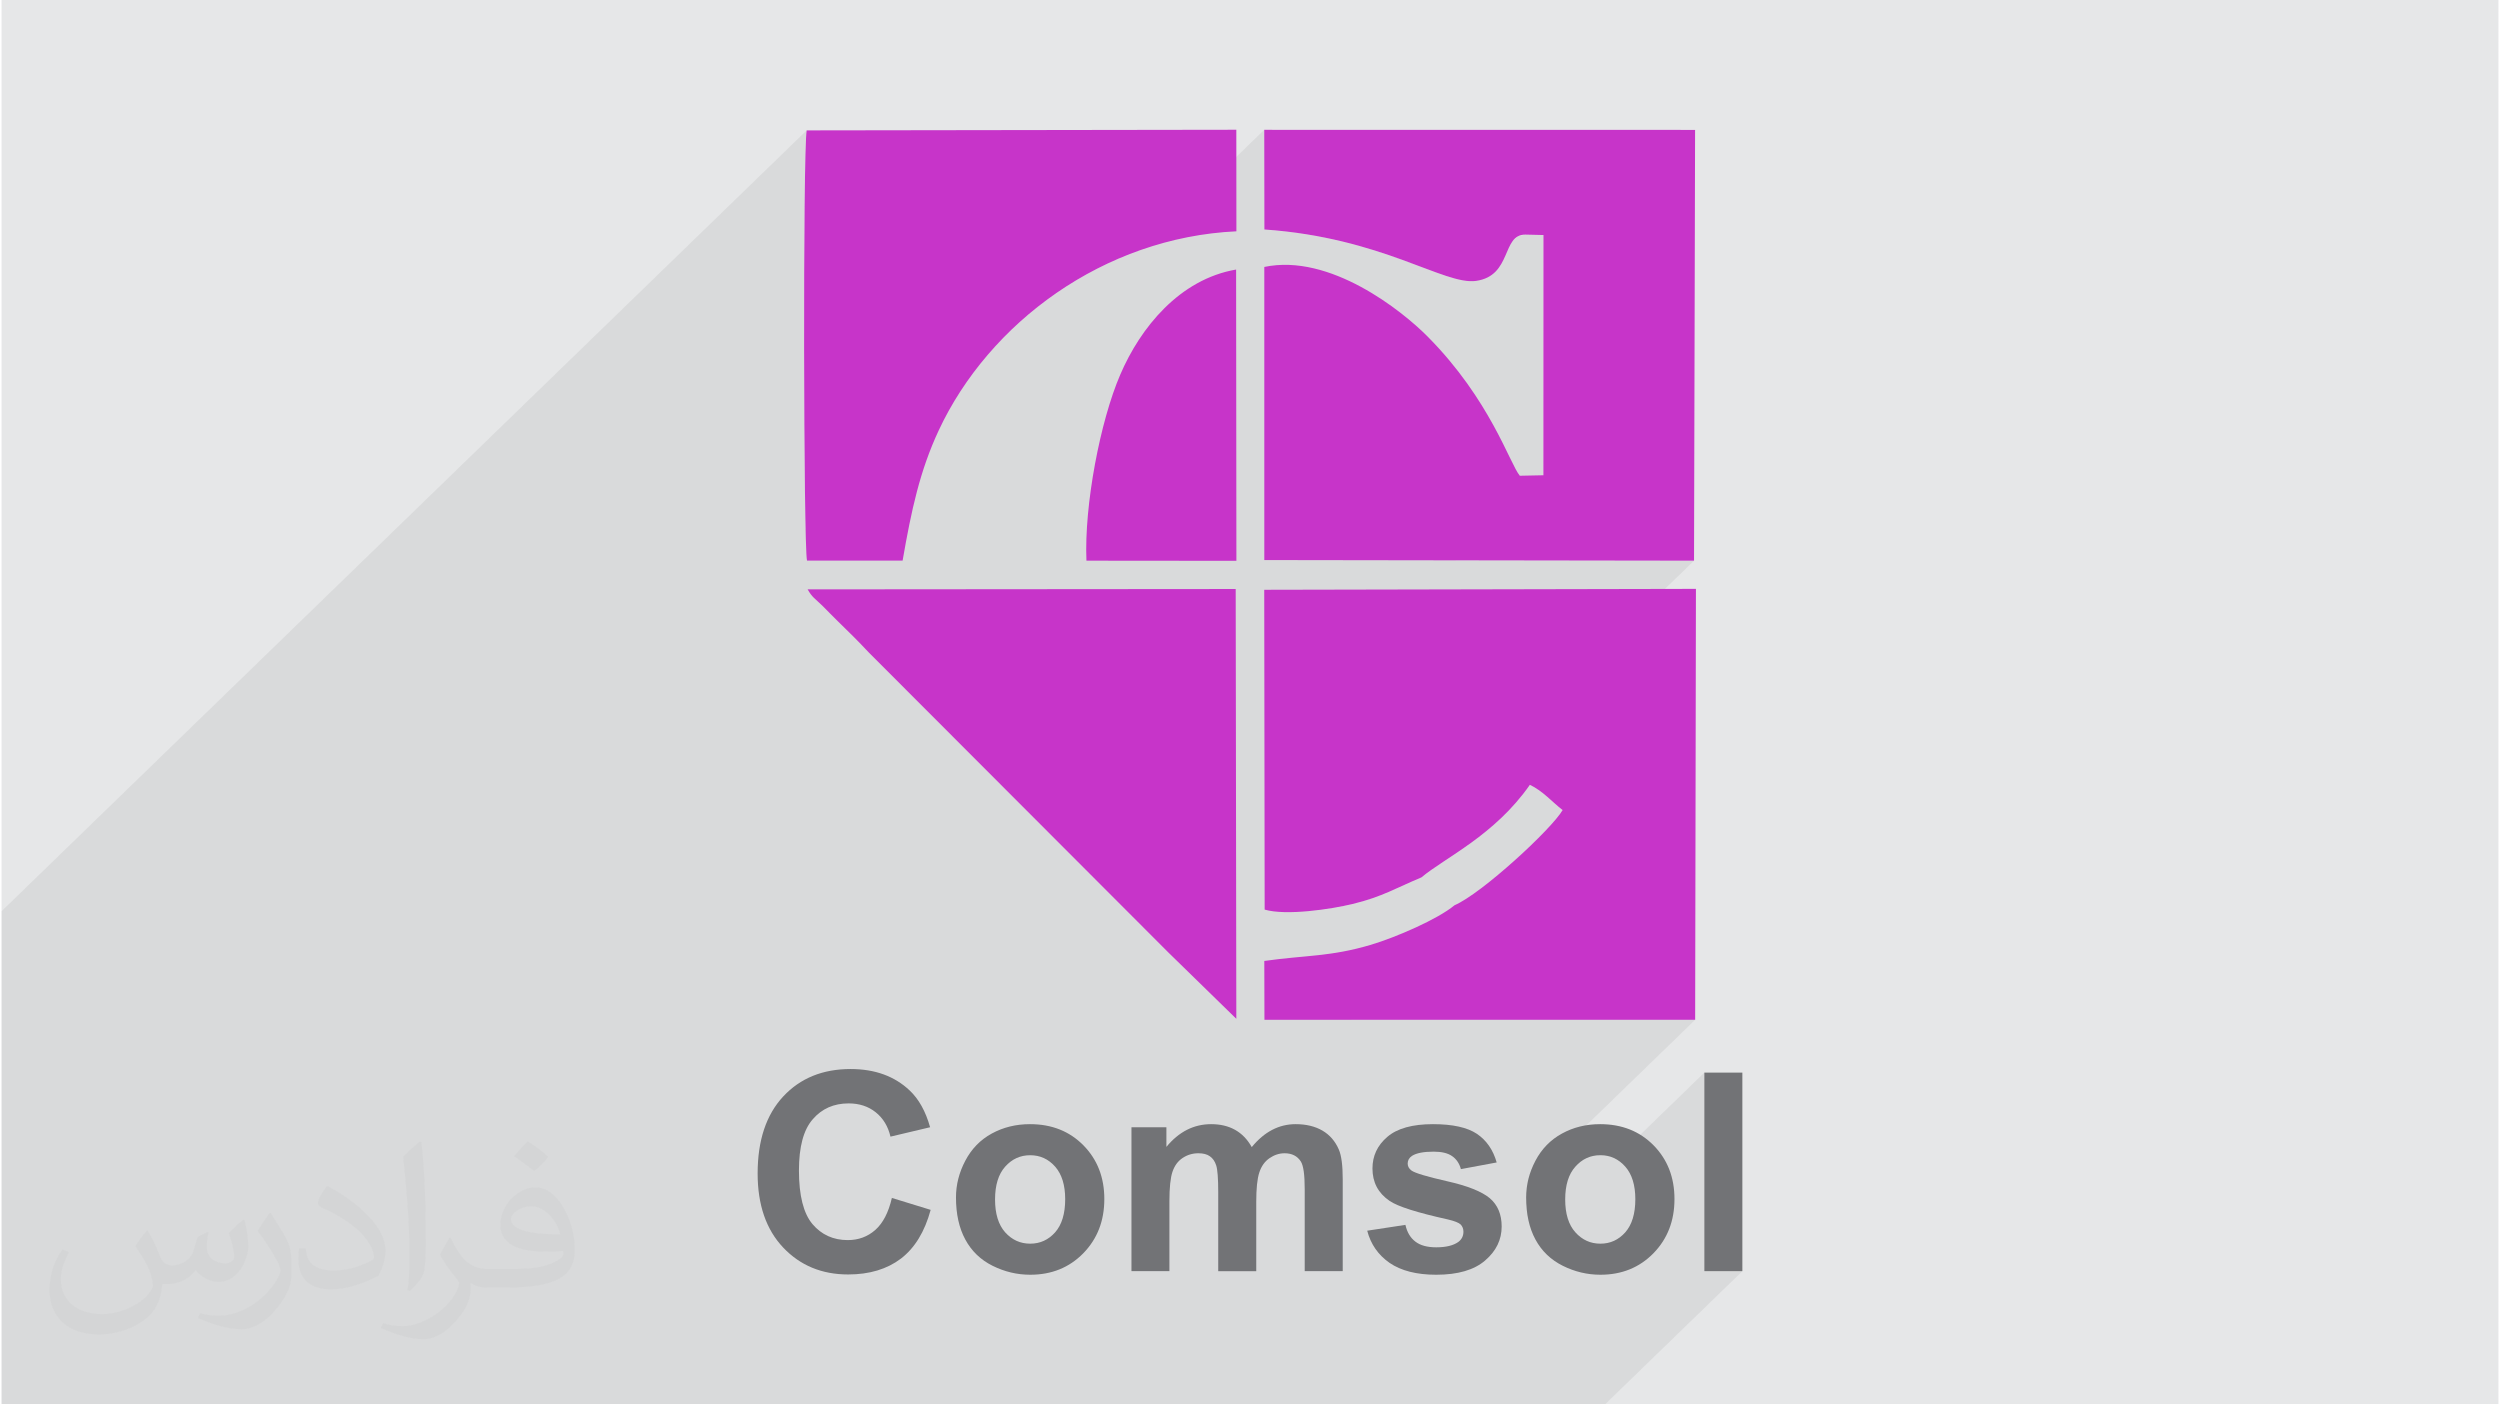<?xml version="1.0" encoding="UTF-8"?>
<!DOCTYPE svg PUBLIC "-//W3C//DTD SVG 1.0//EN" "http://www.w3.org/TR/2001/REC-SVG-20010904/DTD/svg10.dtd">
<!-- Creator: CorelDRAW 2017 -->
<svg xmlns="http://www.w3.org/2000/svg" xml:space="preserve" width="356px" height="200px" version="1.0" shape-rendering="geometricPrecision" text-rendering="geometricPrecision" image-rendering="optimizeQuality" fill-rule="evenodd" clip-rule="evenodd"
viewBox="0 0 35600 20025"
 xmlns:xlink="http://www.w3.org/1999/xlink">
 <g id="Layer_x0020_1">
  <g id="_2962510070976">
   <path fill="#E6E7E8" d="M0 0l35600 0 0 20025 -35600 0 0 -20025z"/>
   <path fill="#373435" fill-opacity="0.078" d="M22860 20025l1960 -1901 -542 0 0 -2831 -1267 1229 -21 -10 -45 -18 -48 -13 -50 -7 -51 -3 -52 3 -50 7 -48 13 -46 18 -43 23 -42 28 -39 33 -724 702 -7 -55 -6 -83 -2 -87 2 -68 6 -67 10 -66 4 -16 2388 -2316 -4906 0 2562 -2486 106 -103 96 -98 85 -91 71 -83 57 -71 39 -58 -56 -45 -54 -48 -55 -49 -55 -49 -57 -47 -59 -45 -63 -41 -68 -36 -890 864 -48 34 -102 70 -98 65 -94 63 -88 59 -83 57 -75 55 -68 53 -127 55 -117 53 -112 50 -110 49 -114 47 -122 45 -133 42 -150 39 -129 28 -93 17 5094 -4941 -3399 -5 1251 -1213 1 -3425 -259 -6 -107 25 -73 67 -588 570 -25 1 -101 -12 -112 -25 -123 -37 -136 -47 -148 -55 -161 -61 -176 -65 -189 -67 -205 -67 -220 -65 -237 -62 -253 -57 -271 -48 -288 -40 -307 -28 -2 -1421 -1770 1717 -147 54 -158 64 -155 70 -152 74 -149 80 -146 84 -143 89 -140 93 -136 97 -132 101 -129 105 -125 109 -122 113 -2935 2847 0 -6 -4 -163 -3 -184 -2 -201 -3 -218 -2 -231 -2 -244 -2 -253 -1 -262 -1 -268 -1 -273 -1 -274 0 -275 0 -274 1 -270 1 -264 1 -257 1 -247 2 -236 2 -223 2 -207 3 -190 3 -171 3 -150 4 -127 4 -101 5 -75 5 -45 -11479 11133 0 7033 22860 0z"/>
   <g>
    <path fill="#C734C9" d="M20244 12510c339,-283 1045,-601 1546,-1320 186,88 317,244 467,360 -158,272 -1149,1188 -1541,1357 -240,200 -836,457 -1190,563 -582,173 -929,147 -1522,231l2 839 6141 0 11 -6144 -6155 13 6 4560c308,90 945,-6 1250,-79 424,-102 630,-232 985,-380zm-3604 1074l965 942 -9 -6128 -6103 5c65,116 103,128 218,241 81,81 131,134 214,215 156,152 281,274 438,442l4277 4283zm962 -9741c-806,139 -1364,827 -1652,1499 -285,661 -515,1857 -482,2652l2138 2 -4 -4153zm-4755 4150c125,-721 246,-1281 515,-1857 714,-1531 2355,-2751 4244,-2838l-1 -1448 -6126 9c-54,323 -45,5930 5,6134l1363 0zm5158 -4721c1688,117 2561,797 3018,733 517,-74 362,-661 702,-660l259 6 -1 3425 -336 7c-143,-170 -420,-1081 -1310,-1980 -370,-375 -1400,-1194 -2333,-997l0 4179 6127 9 15 -6142 -6143 -1 2 1421z"/>
    <path fill="#727376" fill-rule="nonzero" d="M12694 17080l553 170c-85,312 -226,543 -424,695 -198,150 -448,226 -752,226 -376,0 -685,-128 -928,-385 -242,-257 -363,-608 -363,-1055 0,-471 122,-837 365,-1098 243,-261 564,-391 960,-391 347,0 628,102 844,307 129,122 226,295 290,523l-565 134c-34,-146 -104,-262 -210,-347 -106,-85 -235,-127 -387,-127 -210,0 -381,75 -511,226 -132,150 -197,394 -197,731 0,357 65,612 193,764 129,152 297,228 503,228 152,0 283,-48 393,-145 109,-97 188,-248 236,-456z"/>
    <path id="1" fill="#727376" fill-rule="nonzero" d="M13608 17073c0,-181 44,-355 133,-524 89,-169 214,-298 377,-387 163,-89 344,-134 545,-134 311,0 564,101 763,303 198,202 297,456 297,765 0,311 -100,568 -300,773 -200,204 -452,306 -756,306 -188,0 -367,-43 -538,-128 -170,-85 -299,-209 -388,-374 -89,-164 -133,-364 -133,-600zm557 29c0,203 48,360 144,468 97,108 216,162 357,162 141,0 260,-54 356,-162 95,-108 143,-266 143,-472 0,-201 -48,-356 -143,-464 -96,-109 -215,-163 -356,-163 -141,0 -260,54 -357,163 -96,108 -144,264 -144,468z"/>
    <path id="2" fill="#727376" fill-rule="nonzero" d="M16110 16072l498 0 0 280c178,-216 391,-324 638,-324 131,0 245,27 341,81 97,54 176,136 238,246 90,-110 188,-192 292,-246 104,-54 215,-81 334,-81 150,0 277,31 382,92 104,61 182,151 233,269 38,87 56,229 56,425l0 1310 -542 0 0 -1171c0,-204 -18,-335 -56,-394 -50,-77 -127,-116 -231,-116 -76,0 -148,24 -215,70 -67,46 -116,114 -145,203 -30,90 -44,231 -44,424l0 984 -542 0 0 -1123c0,-199 -10,-328 -29,-385 -19,-59 -49,-102 -90,-130 -40,-29 -95,-43 -164,-43 -84,0 -159,23 -226,68 -67,45 -114,110 -143,195 -29,85 -44,226 -44,422l0 996 -541 0 0 -2052z"/>
    <path id="3" fill="#727376" fill-rule="nonzero" d="M19471 17547l545 -83c23,104 70,184 141,238 71,55 170,82 298,82 140,0 245,-26 316,-77 48,-37 72,-85 72,-146 0,-41 -14,-75 -39,-102 -27,-26 -88,-50 -181,-72 -439,-97 -716,-185 -833,-265 -163,-111 -244,-265 -244,-462 0,-179 70,-329 211,-450 140,-121 358,-182 652,-182 281,0 490,47 626,138 136,92 231,228 282,408l-510 95c-22,-81 -64,-143 -125,-185 -61,-43 -149,-64 -263,-64 -144,0 -247,20 -309,60 -42,28 -62,65 -62,110 0,39 18,72 54,99 49,36 219,87 509,153 290,65 492,146 607,241 114,97 170,232 170,404 0,188 -78,350 -236,485 -156,135 -389,203 -697,203 -280,0 -501,-57 -665,-169 -162,-113 -269,-266 -319,-459z"/>
    <path id="4" fill="#727376" fill-rule="nonzero" d="M21737 17073c0,-181 44,-355 133,-524 89,-169 215,-298 378,-387 162,-89 343,-134 544,-134 311,0 564,101 763,303 198,202 297,456 297,765 0,311 -100,568 -300,773 -200,204 -452,306 -756,306 -187,0 -367,-43 -537,-128 -170,-85 -300,-209 -389,-374 -89,-164 -133,-364 -133,-600zm557 29c0,203 48,360 145,468 97,108 215,162 357,162 141,0 259,-54 355,-162 95,-108 143,-266 143,-472 0,-201 -48,-356 -143,-464 -96,-109 -214,-163 -355,-163 -142,0 -260,54 -357,163 -97,108 -145,264 -145,468z"/>
    <path id="5" fill="#727376" fill-rule="nonzero" d="M24278 18124l0 -2831 542 0 0 2831 -542 0z"/>
   </g>
   <path fill="#373435" fill-opacity="0.031" d="M2082 17547c68,103 112,202 155,312 32,64 49,183 199,183 44,0 107,-14 163,-45 63,-33 111,-83 136,-159l60 -202 146 -72 10 10c-20,76 -25,149 -25,206 0,169 146,233 262,233 68,0 129,-33 129,-95 0,-80 -34,-216 -78,-338 68,-68 136,-136 214,-191l12 6c34,144 53,286 53,381 0,93 -41,196 -75,264 -70,132 -194,237 -344,237 -114,0 -241,-57 -328,-163l-5 0c-82,102 -208,194 -412,194l-63 0c-10,134 -39,229 -83,314 -121,237 -480,404 -818,404 -470,0 -706,-272 -706,-633 0,-223 73,-431 185,-578l92 38c-70,134 -116,261 -116,385 0,338 274,499 592,499 293,0 657,-187 723,-404 -25,-237 -114,-349 -250,-565 41,-72 94,-144 160,-221l12 0zm5421 -1274c99,62 196,136 291,220 -53,75 -119,143 -201,203 -95,-77 -190,-143 -287,-213 66,-74 131,-146 197,-210zm51 926c-160,0 -291,105 -291,183 0,167 320,219 703,217 -48,-196 -216,-400 -412,-400zm-359 895c208,0 390,-6 529,-41 155,-40 286,-118 286,-172 0,-14 0,-31 -5,-45 -87,8 -187,8 -274,8 -281,0 -498,-64 -582,-222 -22,-44 -37,-93 -37,-149 0,-153 66,-303 182,-406 97,-85 204,-138 313,-138 197,0 354,158 464,408 60,136 102,293 102,491 0,132 -37,243 -119,326 -153,148 -435,204 -867,204l-196 0 0 0 -51 0c-107,0 -184,-19 -245,-66l-10 0c3,25 5,49 5,72 0,97 -32,221 -97,320 -192,286 -400,410 -580,410 -182,0 -405,-70 -606,-161l36 -70c65,27 155,45 279,45 325,0 752,-313 805,-618 -12,-25 -33,-58 -65,-93 -95,-113 -155,-208 -211,-307 48,-95 92,-171 133,-240l17 -2c139,283 265,446 546,446l44 0 0 0 204 0zm-1408 299c24,-130 27,-276 27,-413l0 -202c0,-377 -49,-926 -88,-1282 68,-75 163,-161 238,-219l22 6c51,450 63,971 63,1452 0,126 -5,249 -17,340 -7,114 -73,200 -214,332l-31 -14zm-1449 -596c7,177 94,317 398,317 189,0 349,-49 526,-134 32,-14 49,-33 49,-49 0,-111 -85,-258 -228,-392 -139,-126 -323,-237 -495,-311 -59,-25 -78,-52 -78,-77 0,-51 68,-158 124,-235l19 -2c197,103 418,256 580,427 148,157 240,316 240,489 0,128 -38,249 -102,361 -215,109 -446,192 -674,192 -277,0 -466,-130 -466,-436 0,-33 0,-84 12,-150l95 0zm-501 -503l173 278c63,103 121,215 121,392l0 227c0,183 -117,379 -306,573 -148,132 -279,188 -400,188 -180,0 -386,-56 -624,-159l27 -70c75,20 162,37 269,37 342,-2 692,-252 852,-557 19,-35 27,-68 27,-91 0,-35 -20,-74 -34,-109 -88,-165 -185,-315 -292,-454 56,-88 112,-173 173,-257l14 2z"/>
  </g>
 </g>
</svg>
